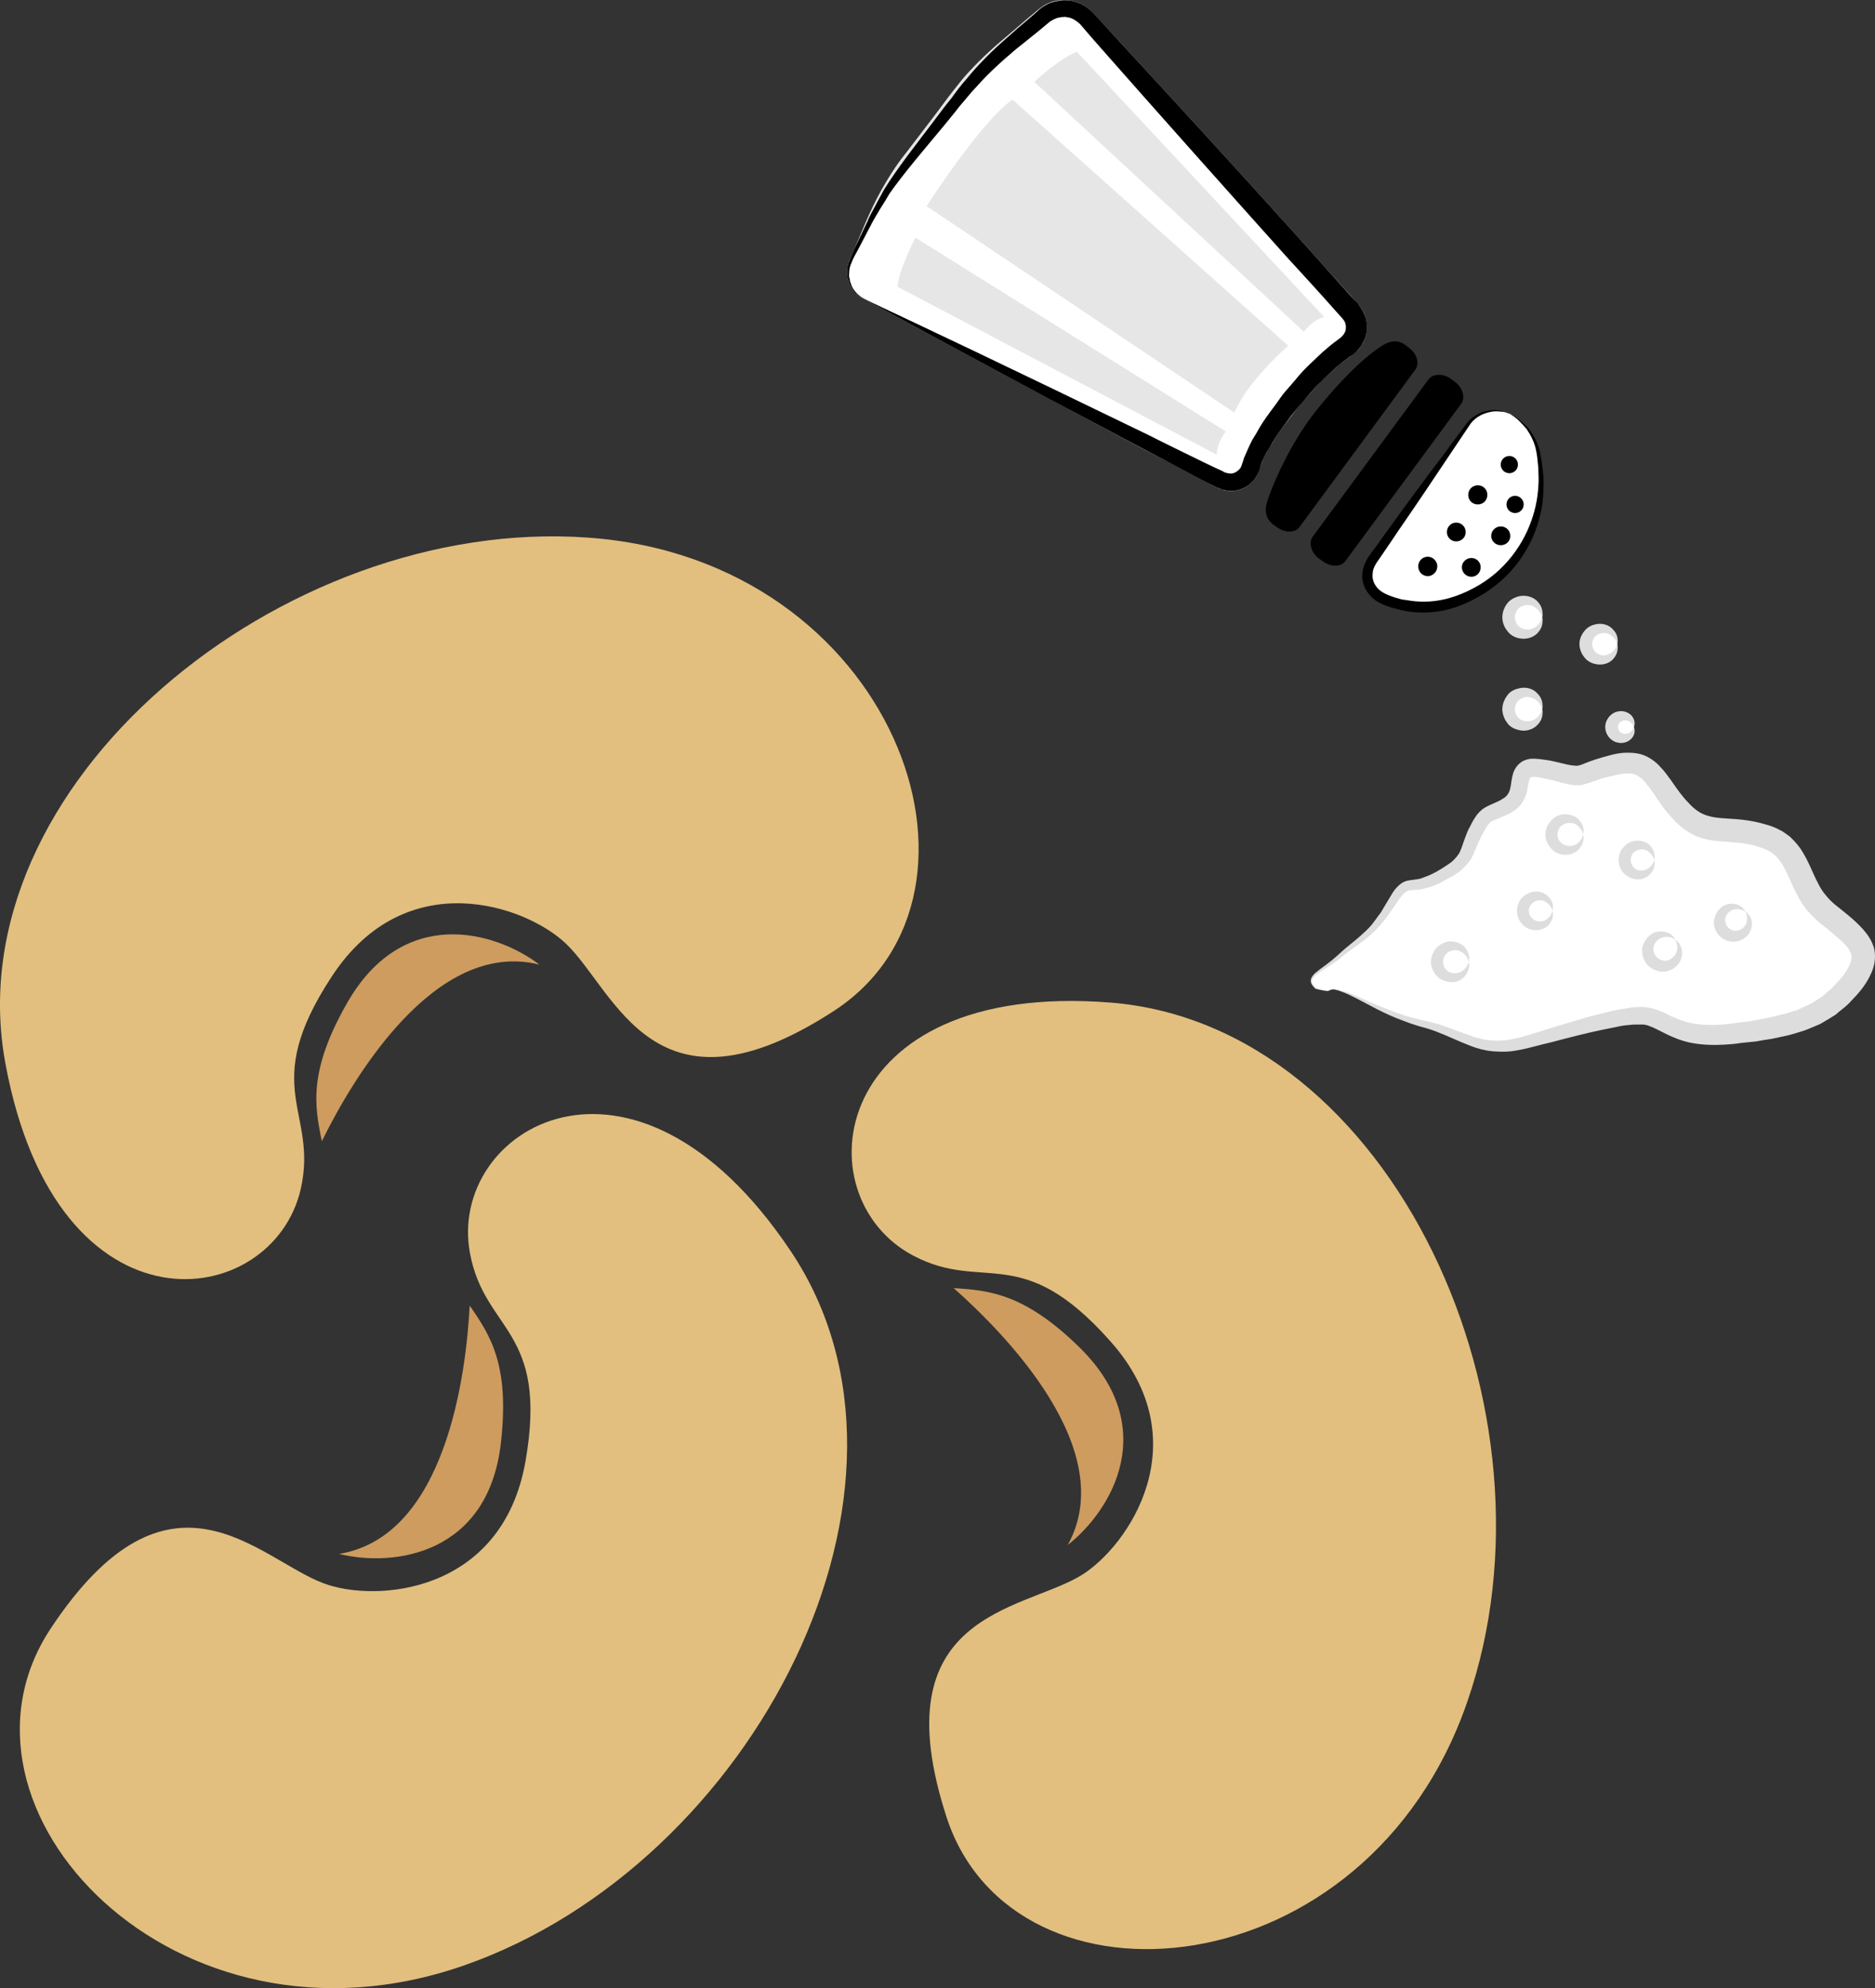 <?xml version="1.0" encoding="UTF-8" standalone="no"?>
<svg
   xmlns:dc="http://purl.org/dc/elements/1.1/"
   xmlns:cc="http://creativecommons.org/ns#"
   xmlns:rdf="http://www.w3.org/1999/02/22-rdf-syntax-ns#"
   xmlns:svg="http://www.w3.org/2000/svg"
   xmlns="http://www.w3.org/2000/svg"
   id="svg101"
   viewBox="0 0 5884.763 6238.367"
   style="clip-rule:evenodd;fill-rule:evenodd;image-rendering:optimizeQuality;shape-rendering:geometricPrecision;text-rendering:geometricPrecision"
   version="1.1"
   height="62.384mm"
   width="58.848mm"
   xml:space="preserve"><rect x="0" y="0" width="5884.763" height="6238.367" fill="#333333" stroke="none"/>
 <defs
   id="defs4">
  <style
   id="style2"
   type="text/css">
   <![CDATA[
    .fil2 {fill:black;fill-rule:nonzero}
    .fil5 {fill:#CE9C5F;fill-rule:nonzero}
    .fil1 {fill:#DDDDDD;fill-rule:nonzero}
    .fil4 {fill:#E2BF7F;fill-rule:nonzero}
    .fil3 {fill:#E6E6E6;fill-rule:nonzero}
    .fil0 {fill:white;fill-rule:nonzero}
   ]]>
  </style>
 </defs>
 <g
   transform="translate(-8086.857,-10876.194)"
   id="Vrstva_x0020_1">
  <g
   id="_851321352">
   <path
   style="fill:#ffffff;fill-rule:nonzero"
   id="path7"
   d="m 12257,13985 c 34,-25 150,68 290,102 140,33 181,100 328,60 146,-40 293,-88 366,-84 74,4 102,77 281,57 179,-20 286,-46 372,-153 87,-106 24,-146 -74,-226 -99,-80 -72,-200 -192,-240 -119,-40 -186,7 -266,-80 -80,-86 -87,-173 -206,-146 -120,27 -87,47 -167,27 -80,-20 -113,-27 -126,6 -14,34 0,74 -53,100 -53,27 -60,13 -93,80 -34,67 -14,86 -113,140 -100,53 -94,-12 -154,87 -59,99 -96,106 -156,159 -60,53 -118,65 -78,104 0,0 36,10 41,7 z"
   class="fil0" />
   <path
   style="fill:#dddddd;fill-rule:nonzero"
   id="path9"
   d="m 12257,13985 c 0,-1 -1,0 -6,0 -5,0 -15,-1 -31,-5 -2,-1 -3,-1 -5,-1 -1,-2 -2,-3 -3,-4 -3,-3 -6,-6 -9,-12 -3,-5 -3,-12 0,-19 4,-7 9,-13 16,-18 13,-11 30,-22 47,-36 18,-14 36,-33 58,-50 22,-18 46,-37 67,-61 10,-12 19,-26 30,-40 9,-15 18,-31 28,-47 5,-9 10,-17 17,-26 7,-8 15,-17 28,-23 13,-6 25,-5 34,-7 10,-1 19,-3 28,-7 18,-6 36,-15 55,-27 l 14,-9 12,-8 c 9,-6 16,-14 22,-21 3,-4 6,-8 8,-11 l 6,-14 c 4,-11 8,-23 12,-34 5,-12 9,-25 16,-36 5,-11 12,-23 21,-36 l 8,-9 10,-9 c 7,-5 15,-9 21,-12 13,-6 24,-10 35,-16 5,-3 8,-5 13,-8 4,-3 6,-6 9,-9 5,-7 8,-14 10,-26 2,-11 3,-26 9,-45 4,-10 11,-21 20,-28 9,-8 21,-12 33,-14 20,-1 35,2 51,4 15,2 29,6 43,9 l 21,5 c 6,1 14,3 19,3 13,2 16,1 28,-3 l 20,-8 c 7,-3 15,-5 23,-8 15,-5 30,-9 45,-13 15,-4 33,-8 52,-8 19,0 39,1 59,10 20,9 36,22 48,36 13,13 22,27 32,40 18,26 35,51 56,72 19,21 39,35 64,41 23,7 56,7 91,10 35,3 71,10 108,23 l 14,6 c 4,2 9,5 14,7 9,5 17,12 26,18 16,15 30,31 40,48 21,34 32,67 47,95 7,15 15,28 25,40 5,6 10,12 15,17 6,5 10,10 18,16 27,22 57,44 85,75 14,16 28,35 35,61 6,26 1,54 -8,74 -18,42 -43,68 -70,96 -13,14 -29,24 -43,37 -16,10 -32,20 -48,29 -17,7 -34,15 -51,21 -17,5 -34,11 -51,15 -17,4 -34,7 -51,11 -16,2 -33,5 -49,8 -17,2 -33,3 -49,5 -17,3 -33,4 -50,5 -33,2 -68,1 -101,-5 -34,-6 -66,-20 -93,-34 -14,-7 -27,-14 -38,-18 -12,-5 -21,-7 -34,-6 h -19 l -21,2 c -13,1 -27,4 -40,7 -54,10 -107,23 -157,36 -26,7 -50,13 -75,19 -24,6 -48,13 -73,17 -25,5 -50,5 -75,3 -24,-2 -47,-8 -68,-16 -42,-16 -78,-34 -113,-47 -18,-7 -34,-11 -52,-16 -17,-5 -34,-11 -49,-17 -31,-11 -58,-24 -82,-36 -48,-25 -85,-46 -111,-55 -13,-5 -23,-8 -31,-7 -7,1 -10,4 -10,4 0,0 3,-3 10,-5 8,-1 18,0 32,5 28,7 65,26 114,47 25,10 53,21 84,31 15,5 31,9 48,13 17,4 36,8 54,13 37,12 76,28 115,41 40,13 83,16 127,5 22,-4 45,-12 69,-19 24,-8 49,-15 74,-23 50,-15 102,-31 159,-44 14,-3 28,-6 44,-8 l 22,-4 24,-1 c 17,-1 37,3 53,8 16,6 31,13 44,20 26,12 51,21 79,25 27,4 56,4 86,2 15,-2 30,-3 46,-6 15,-2 32,-3 47,-6 16,-3 31,-6 47,-9 15,-3 30,-7 46,-11 15,-3 30,-9 45,-13 14,-6 27,-13 42,-19 13,-8 26,-16 38,-24 12,-11 24,-20 35,-31 10,-12 22,-23 31,-35 10,-13 16,-25 22,-37 4,-12 5,-21 3,-29 -2,-8 -9,-19 -18,-30 -21,-21 -49,-44 -77,-66 -7,-6 -16,-13 -23,-21 -8,-7 -15,-15 -22,-23 -13,-17 -24,-35 -33,-53 -17,-33 -28,-65 -43,-89 -15,-25 -33,-40 -58,-50 -27,-10 -57,-17 -88,-19 -31,-4 -65,-2 -104,-13 -39,-11 -73,-37 -96,-64 -24,-25 -43,-54 -60,-80 -9,-12 -18,-24 -26,-34 -8,-9 -17,-16 -25,-20 -17,-9 -42,-7 -69,0 -14,3 -28,6 -41,10 -7,2 -13,4 -20,7 l -21,7 -6,2 -8,2 c -4,2 -10,3 -15,3 -6,0 -12,0 -16,0 l -13,-2 c -9,-1 -16,-4 -24,-5 l -21,-6 c -14,-3 -27,-7 -40,-9 -13,-3 -26,-5 -33,-4 -4,0 -8,1 -9,6 -3,7 -5,20 -8,35 -2,15 -10,33 -22,48 -6,6 -12,13 -19,17 -7,4 -15,10 -21,12 -13,6 -27,11 -37,16 -11,4 -16,6 -22,14 -6,8 -12,18 -18,29 -6,10 -10,20 -15,30 -5,11 -9,23 -14,34 l -9,18 -13,17 c -10,10 -19,20 -30,26 -5,3 -10,7 -15,10 l -16,8 c -19,12 -40,22 -63,28 -11,3 -23,6 -34,6 -12,1 -21,1 -26,3 -12,4 -24,21 -34,36 -11,16 -22,31 -32,46 -11,14 -22,28 -34,40 -24,25 -50,43 -73,59 -23,16 -41,33 -60,46 -19,13 -37,23 -50,33 -14,9 -22,21 -17,32 2,4 5,8 7,11 1,1 2,3 3,4 1,1 3,1 4,1 16,4 26,6 31,6 5,0 6,-1 6,0 z"
   class="fil1" />
   <path
   style="fill:#ffffff;fill-rule:nonzero"
   id="path11"
   d="m 12927,12813 c 0,29 -24,53 -53,53 -29,0 -53,-24 -53,-53 0,-29 24,-53 53,-53 29,0 53,24 53,53 z"
   class="fil0" />
   <path
   style="fill:#dddddd;fill-rule:nonzero"
   id="path13"
   d="m 12927,12813 c 0,0 0,-1 -1,-3 -1,-2 -2,-5 -4,-9 -3,-7 -11,-16 -22,-22 -11,-6 -26,-6 -38,0 -13,6 -20,20 -21,34 1,14 8,27 21,34 12,6 27,6 38,0 11,-5 19,-14 22,-22 2,-3 3,-7 4,-8 1,-3 1,-4 1,-4 0,0 0,1 1,4 0,2 1,5 0,10 0,9 -3,23 -16,36 -12,13 -36,22 -61,15 -13,-3 -26,-11 -34,-23 -9,-11 -15,-26 -15,-42 0,-16 6,-31 15,-43 8,-11 21,-18 34,-22 25,-7 49,2 61,15 13,13 16,28 16,36 1,5 0,9 0,11 -1,2 -1,3 -1,3 z"
   class="fil1" />
   <path
   style="fill:#ffffff;fill-rule:nonzero"
   id="path15"
   d="m 13163,12897 c 0,28 -22,50 -50,50 -27,0 -49,-22 -49,-50 0,-27 22,-49 49,-49 28,0 50,22 50,49 z"
   class="fil0" />
   <path
   style="fill:#dddddd;fill-rule:nonzero"
   id="path17"
   d="m 13163,12897 c 0,0 -1,0 -1,-3 -2,-2 -2,-5 -4,-8 -4,-7 -11,-15 -21,-20 -10,-5 -24,-5 -35,1 -11,6 -18,18 -18,30 0,13 7,25 18,31 11,6 25,6 35,0 10,-4 17,-13 21,-19 2,-3 2,-6 4,-9 0,-2 1,-3 1,-3 0,0 0,1 0,4 0,2 2,5 1,9 0,9 -3,22 -15,35 -11,12 -33,21 -58,14 -12,-3 -24,-10 -32,-21 -9,-11 -15,-26 -15,-41 0,-15 6,-29 15,-40 8,-11 20,-18 32,-21 25,-7 47,2 58,15 12,12 15,25 15,34 1,4 -1,7 -1,9 0,3 0,3 0,3 z"
   class="fil1" />
   <path
   style="fill:#ffffff;fill-rule:nonzero"
   id="path19"
   d="m 13056,13495 c 0,27 -22,49 -50,49 -27,0 -50,-22 -50,-49 0,-28 23,-50 50,-50 28,0 50,22 50,50 z"
   class="fil0" />
   <path
   style="fill:#dddddd;fill-rule:nonzero"
   id="path21"
   d="m 13056,13495 c 0,0 0,-1 -1,-3 -1,-3 -2,-6 -3,-9 -4,-7 -11,-15 -21,-21 -11,-5 -25,-5 -37,1 -11,5 -19,18 -19,32 0,13 8,26 19,31 12,6 26,6 37,1 10,-5 17,-14 21,-21 1,-3 2,-6 3,-8 1,-2 1,-3 1,-3 0,0 0,1 0,3 0,2 2,5 1,9 0,9 -4,22 -15,34 -11,13 -34,22 -59,15 -11,-3 -23,-10 -31,-21 -9,-11 -15,-25 -15,-40 0,-15 6,-30 15,-40 8,-12 20,-18 31,-22 25,-6 48,3 59,15 11,12 15,25 15,34 1,4 -1,7 -1,10 0,2 0,3 0,3 z"
   class="fil1" />
   <path
   style="fill:#ffffff;fill-rule:nonzero"
   id="path23"
   d="m 13279,13574 c 0,26 -21,47 -47,47 -25,0 -46,-21 -46,-47 0,-25 21,-46 46,-46 26,0 47,21 47,46 z"
   class="fil0" />
   <path
   style="fill:#dddddd;fill-rule:nonzero"
   id="path25"
   d="m 13279,13574 c 0,0 -1,0 -1,-2 -1,-2 -2,-5 -3,-8 -4,-6 -10,-14 -20,-19 -10,-5 -23,-5 -33,1 -11,5 -17,16 -17,28 0,12 6,24 17,30 10,5 23,5 33,0 10,-5 16,-12 20,-19 1,-3 2,-6 3,-8 0,-1 1,-3 1,-3 0,0 0,2 0,3 0,3 2,6 1,10 0,8 -3,20 -14,32 -10,12 -32,21 -55,14 -11,-3 -22,-10 -31,-20 -8,-11 -13,-24 -13,-39 0,-13 5,-27 13,-37 9,-11 20,-18 31,-21 23,-6 45,2 55,14 11,12 14,25 14,32 1,5 -1,8 -1,9 0,3 0,3 0,3 z"
   class="fil1" />
   <path
   style="fill:#ffffff;fill-rule:nonzero"
   id="path27"
   d="m 12927,13101 c 0,30 -24,53 -53,53 -29,0 -53,-23 -53,-53 0,-28 24,-52 53,-52 29,0 53,24 53,52 z"
   class="fil0" />
   <path
   style="fill:#dddddd;fill-rule:nonzero"
   id="path29"
   d="m 12927,13101 c 0,0 0,-1 -1,-3 -1,-2 -2,-5 -4,-9 -3,-7 -11,-16 -22,-21 -11,-6 -26,-7 -38,0 -13,6 -20,19 -21,33 1,15 8,28 21,34 12,6 27,6 38,0 11,-5 19,-14 22,-21 2,-4 3,-7 4,-9 1,-3 1,-4 1,-4 0,0 0,1 1,4 0,2 1,6 0,10 0,9 -3,23 -16,36 -12,13 -36,23 -61,15 -13,-3 -26,-10 -34,-22 -9,-12 -15,-27 -15,-43 0,-15 6,-30 15,-42 8,-12 21,-19 34,-22 25,-8 49,1 61,15 13,13 16,27 16,36 1,4 0,8 0,10 -1,2 -1,3 -1,3 z"
   class="fil1" />
   <path
   style="fill:#ffffff;fill-rule:nonzero"
   id="path31"
   d="m 13215,13157 c 0,20 -15,36 -35,36 -19,0 -35,-16 -35,-36 0,-19 16,-34 35,-34 20,0 35,15 35,34 z"
   class="fil0" />
   <path
   style="fill:#dddddd;fill-rule:nonzero"
   id="path33"
   d="m 13215,13157 c 0,2 -4,-15 -20,-19 -6,-3 -15,-1 -21,3 -6,3 -9,10 -9,16 0,7 3,14 9,18 6,4 15,5 21,3 16,-5 20,-21 20,-21 0,0 2,3 2,10 1,6 -1,17 -9,26 -9,10 -26,18 -45,13 -20,-4 -38,-24 -38,-49 0,-23 18,-44 38,-48 19,-5 36,3 45,13 8,10 10,20 9,26 0,6 -2,9 -2,9 z"
   class="fil1" />
   <path
   style="fill:#ffffff;fill-rule:nonzero"
   id="path35"
   d="m 12697,13894 c 0,27 -23,50 -50,50 -28,0 -50,-23 -50,-50 0,-28 22,-50 50,-50 27,0 50,22 50,50 z"
   class="fil0" />
   <path
   style="fill:#dddddd;fill-rule:nonzero"
   id="path37"
   d="m 12697,13894 c 0,0 -1,-1 -1,-3 -2,-2 -2,-5 -4,-9 -3,-6 -10,-15 -21,-20 -10,-6 -24,-6 -36,0 -12,6 -19,19 -19,32 0,14 7,26 19,32 12,6 26,5 36,0 11,-5 18,-14 21,-21 2,-3 2,-6 4,-8 0,-2 1,-3 1,-3 0,0 0,1 0,3 0,2 1,6 1,10 -1,8 -4,21 -15,34 -12,13 -35,22 -58,14 -12,-3 -24,-10 -33,-21 -8,-11 -14,-25 -14,-40 0,-15 6,-29 14,-40 9,-11 21,-18 33,-22 23,-6 46,3 58,15 11,12 14,26 15,34 0,4 -1,7 -1,10 0,2 0,3 0,3 z"
   class="fil1" />
   <path
   style="fill:#ffffff;fill-rule:nonzero"
   id="path39"
   d="m 12959,13734 c 0,26 -20,47 -46,47 -26,0 -47,-21 -47,-47 0,-26 21,-46 47,-46 26,0 46,20 46,46 z"
   class="fil0" />
   <path
   style="fill:#dddddd;fill-rule:nonzero"
   id="path41"
   d="m 12959,13734 c 0,0 0,-1 -1,-3 0,-2 -1,-4 -3,-7 -3,-7 -10,-14 -19,-19 -11,-5 -23,-5 -33,0 -11,6 -18,17 -18,29 0,12 7,23 18,29 10,6 22,6 33,1 9,-5 16,-13 19,-19 2,-3 3,-6 3,-8 1,-2 1,-3 1,-3 0,0 0,1 1,3 0,2 1,5 1,10 0,7 -3,20 -14,32 -11,11 -32,20 -55,14 -11,-3 -23,-10 -31,-21 -8,-10 -13,-24 -13,-38 0,-14 5,-27 13,-38 8,-10 20,-17 31,-20 23,-7 44,2 55,14 11,12 14,24 14,32 0,4 -1,7 -1,9 -1,2 -1,3 -1,3 z"
   class="fil1" />
   <path
   style="fill:#ffffff;fill-rule:nonzero"
   id="path43"
   d="m 13345,13824 c 19,21 17,53 -4,71 -20,18 -52,17 -70,-4 -18,-21 -17,-52 4,-71 21,-18 52,-16 70,4 z"
   class="fil0" />
   <path
   style="fill:#dddddd;fill-rule:nonzero"
   id="path45"
   d="m 13345,13824 c 0,0 0,0 -3,-1 -2,-1 -4,-3 -7,-4 -8,-3 -18,-5 -30,-1 -11,2 -22,12 -27,24 -4,12 -2,26 7,36 9,10 23,15 36,12 12,-4 22,-14 27,-24 4,-11 4,-22 1,-30 0,-4 -2,-6 -3,-8 0,-2 -1,-4 -1,-4 0,0 1,2 3,3 1,1 4,3 7,6 5,7 12,19 11,36 0,17 -11,39 -34,50 -11,5 -24,8 -38,5 -14,-3 -27,-10 -37,-21 -10,-11 -15,-25 -16,-39 -2,-14 3,-27 10,-37 13,-22 36,-30 52,-28 18,1 29,9 35,15 3,3 4,6 5,8 2,2 2,2 2,2 z"
   class="fil1" />
   <path
   style="fill:#ffffff;fill-rule:nonzero"
   id="path47"
   d="m 13565,13736 c 17,20 15,49 -4,66 -19,18 -48,16 -66,-4 -16,-19 -15,-48 5,-65 19,-17 48,-16 65,3 z"
   class="fil0" />
   <path
   style="fill:#dddddd;fill-rule:nonzero"
   id="path49"
   d="m 13565,13736 c 0,0 -1,0 -3,-1 -1,-1 -4,-3 -7,-3 -6,-3 -17,-5 -27,-2 -11,3 -21,12 -25,23 -4,11 -1,24 7,33 8,8 20,13 31,10 12,-3 22,-11 26,-21 4,-10 4,-21 2,-28 -1,-3 -2,-6 -2,-8 -2,-1 -2,-3 -2,-3 0,0 1,1 3,2 1,2 4,3 6,7 6,6 12,17 11,33 0,16 -10,37 -32,47 -10,5 -23,8 -36,5 -13,-2 -26,-9 -35,-19 -10,-11 -15,-24 -16,-37 0,-14 4,-26 10,-36 13,-20 34,-28 50,-26 16,1 27,9 32,15 3,2 4,5 6,7 1,2 1,2 1,2 z"
   class="fil1" />
   <path
   style="fill:#ffffff;fill-rule:nonzero"
   id="path51"
   d="m 12826,12175 c -44,-22 -103,-7 -132,33 l -300,426 c -29,40 -17,93 27,117 0,0 96,54 217,19 174,-50 323,-227 277,-474 -16,-84 -89,-121 -89,-121 z"
   class="fil0" />
   <path
   style="fill:#000000;fill-rule:nonzero"
   id="path53"
   d="m 12826,12175 c 0,0 6,3 16,9 10,6 24,18 40,34 14,18 30,42 38,75 3,16 6,33 8,51 2,19 5,38 3,59 1,82 -28,183 -103,266 -37,41 -86,76 -141,100 -55,25 -121,36 -185,25 -8,-2 -16,-3 -23,-5 l -24,-6 c -15,-5 -30,-10 -45,-19 -31,-19 -52,-55 -47,-90 1,-18 9,-33 17,-48 8,-12 17,-23 25,-34 16,-23 32,-45 48,-67 63,-87 120,-164 169,-228 23,-33 46,-62 65,-88 19,-28 48,-40 70,-44 23,-5 41,0 52,3 12,4 17,7 17,7 0,0 -6,-2 -17,-6 -12,-1 -29,-5 -50,1 -22,5 -47,18 -63,45 -18,27 -39,58 -61,91 -45,67 -98,147 -159,235 -15,22 -30,45 -46,68 -8,12 -16,23 -24,35 -6,10 -11,21 -11,33 -3,23 11,46 32,58 10,6 25,12 38,16 l 21,6 c 7,1 14,2 21,3 58,10 116,1 168,-21 51,-21 97,-52 132,-89 72,-75 104,-169 108,-248 2,-20 0,-39 0,-57 -2,-18 -3,-35 -6,-50 -5,-31 -19,-55 -31,-73 -15,-17 -27,-30 -37,-37 -10,-7 -15,-10 -15,-10 z"
   class="fil2" />
   <path
   style="fill:#000000;fill-rule:nonzero"
   id="path55"
   d="m 12653,12074 c 25,19 34,50 20,69 l -363,493 c -14,20 -46,20 -72,1 l -10,-7 c -26,-19 -35,-50 -21,-70 l 363,-493 c 14,-19 47,-20 72,-1 z"
   class="fil2" />
   <path
   style="fill:#000000;fill-rule:nonzero"
   id="path57"
   d="m 12508,11967 c 26,18 35,49 21,69 l -363,493 c -14,20 -46,20 -72,1 l -10,-7 c -26,-19 -28,-47 -21,-70 28,-87 90,-208 156,-290 62,-77 138,-159 207,-203 20,-13 47,-20 72,-1 z"
   class="fil2" />
   <path
   style="fill:#000000;fill-rule:nonzero"
   id="path59"
   d="m 12851,12334 c 0,15 -12,27 -27,27 -15,0 -27,-12 -27,-27 0,-15 12,-27 27,-27 15,0 27,12 27,27 z"
   class="fil2" />
   <path
   style="fill:#000000;fill-rule:nonzero"
   id="path61"
   d="m 12869,12459 c 0,15 -12,27 -27,27 -15,0 -27,-12 -27,-27 0,-15 12,-27 27,-27 15,0 27,12 27,27 z"
   class="fil2" />
   <path
   style="fill:#000000;fill-rule:nonzero"
   id="path63"
   d="m 12827,12558 c 0,16 -13,29 -30,29 -16,0 -30,-13 -30,-29 0,-17 14,-30 30,-30 17,0 30,13 30,30 z"
   class="fil2" />
   <path
   style="fill:#000000;fill-rule:nonzero"
   id="path65"
   d="m 12755,12429 c 0,17 -13,30 -30,30 -17,0 -30,-13 -30,-30 0,-17 13,-30 30,-30 17,0 30,13 30,30 z"
   class="fil2" />
   <path
   style="fill:#000000;fill-rule:nonzero"
   id="path67"
   d="m 12734,12656 c 0,17 -13,30 -29,30 -16,0 -30,-13 -30,-30 0,-16 14,-29 30,-29 16,0 29,13 29,29 z"
   class="fil2" />
   <path
   style="fill:#000000;fill-rule:nonzero"
   id="path69"
   d="m 12598,12653 c 0,17 -14,31 -30,31 -17,0 -30,-14 -30,-31 0,-16 13,-30 30,-30 16,0 30,14 30,30 z"
   class="fil2" />
   <path
   style="fill:#000000;fill-rule:nonzero"
   id="path71"
   d="m 12687,12546 c 0,16 -13,29 -30,29 -16,0 -29,-13 -29,-29 0,-17 13,-30 29,-30 17,0 30,13 30,30 z"
   class="fil2" />
   <path
   style="fill:#ffffff;fill-rule:nonzero"
   id="path73"
   d="m 10798,11813 c -44,-22 -62,-76 -40,-120 l 63,-139 c 22,-44 61,-115 92,-153 l 198,-250 c 30,-39 90,-94 128,-125 l 126,-103 c 38,-32 97,-27 130,9 l 827,919 c 34,36 27,89 -14,116 0,0 -76,49 -166,160 -111,136 -127,207 -127,207 -11,48 -57,69 -100,46 z"
   class="fil0" />
   <path
   style="fill:#e6e6e6;fill-rule:nonzero"
   id="path75"
   d="m 10798,11814 c 0,0 228,106 596,284 91,44 192,92 299,145 55,26 110,53 167,81 14,7 29,14 44,21 l 21,11 c 4,1 6,2 9,3 2,1 5,2 7,2 11,3 20,0 28,-5 7,-5 14,-13 17,-25 10,-35 27,-68 45,-98 18,-33 40,-60 61,-90 10,-14 21,-29 32,-43 12,-14 25,-28 37,-42 12,-14 24,-28 38,-41 14,-13 27,-26 42,-38 l 22,-19 c 7,-6 15,-13 24,-19 l 3,-2 c 1,-1 1,-1 1,-1 l 4,-3 c 2,-2 4,-4 6,-6 4,-4 5,-9 8,-13 3,-10 2,-21 -3,-30 0,-3 -1,-6 -4,-7 -2,-3 -2,-5 -6,-8 l -18,-21 c -51,-56 -103,-113 -155,-171 -208,-230 -405,-452 -583,-654 -23,-26 -44,-50 -66,-75 -15,-16 -40,-25 -64,-21 -5,1 -10,3 -16,6 -3,0 -5,3 -7,4 -2,2 -5,2 -8,5 -12,10 -24,19 -36,29 -25,19 -49,38 -72,56 -47,37 -90,75 -127,114 -18,19 -35,41 -52,62 -17,20 -33,40 -50,59 -32,40 -64,77 -92,113 -31,34 -55,68 -76,103 -43,67 -71,131 -97,182 -12,26 -25,48 -25,69 0,5 -1,11 0,15 2,5 2,10 3,14 3,9 6,17 10,23 3,3 4,6 6,8 2,3 5,5 6,7 3,2 5,4 6,5 2,2 4,3 5,4 7,5 10,7 10,7 0,0 -3,-2 -10,-6 -2,-1 -3,-2 -6,-4 -2,-1 -3,-3 -6,-5 -2,-2 -4,-4 -6,-7 -3,-2 -5,-5 -7,-8 -5,-5 -8,-14 -12,-22 -1,-5 -3,-10 -4,-14 -1,-6 -1,-11 -1,-17 -1,-11 1,-23 6,-36 5,-12 10,-24 16,-37 23,-52 47,-118 87,-189 20,-35 44,-74 73,-110 28,-36 57,-75 88,-115 15,-20 31,-41 47,-63 17,-21 32,-42 51,-64 38,-43 81,-84 128,-123 22,-19 46,-39 69,-59 12,-10 24,-20 36,-30 7,-5 16,-12 24,-16 10,-4 19,-9 29,-10 40,-9 84,4 114,34 22,25 45,49 68,74 183,198 383,416 591,647 52,58 103,115 154,171 l 19,22 c 3,3 8,9 11,14 4,5 7,11 10,17 10,24 13,54 4,79 -5,13 -11,25 -20,35 -5,5 -9,9 -15,13 l -7,6 -6,5 c -7,4 -13,9 -20,15 l -21,16 c -13,12 -25,24 -39,36 -13,11 -24,25 -36,38 -11,13 -23,25 -35,38 -12,13 -21,28 -31,41 -21,28 -43,54 -59,83 -18,28 -33,55 -42,85 -6,22 -21,42 -41,55 -20,13 -46,17 -68,12 -5,-1 -10,-3 -15,-5 -5,-2 -10,-4 -15,-6 l -21,-12 c -15,-7 -29,-15 -43,-22 -56,-30 -111,-58 -164,-86 -106,-57 -205,-109 -294,-157 -360,-192 -581,-313 -581,-313 z"
   class="fil3" />
   <path
   style="fill:#000000;fill-rule:nonzero"
   id="path77"
   d="m 10798,11814 c 0,0 228,106 595,283 91,44 192,93 300,145 53,27 109,54 166,82 15,7 29,14 44,21 l 22,10 c 3,3 5,3 8,4 2,1 5,2 8,2 10,3 20,0 27,-5 8,-5 15,-13 17,-24 2,-2 5,-18 9,-25 l 11,-25 6,-13 c 2,-4 4,-8 6,-12 l 14,-23 c 17,-32 38,-60 60,-89 11,-15 20,-30 33,-44 12,-14 24,-27 36,-42 23,-28 52,-53 79,-79 15,-13 29,-25 46,-37 2,-2 5,-3 6,-5 l 3,-2 c 2,-2 5,-4 6,-6 2,-2 4,-4 5,-6 1,-3 3,-5 4,-7 3,-10 3,-20 -1,-30 -2,-5 -6,-9 -10,-14 l -19,-21 c -50,-57 -102,-113 -155,-171 -207,-231 -404,-452 -582,-654 -22,-25 -44,-50 -65,-75 -9,-8 -18,-15 -29,-19 -3,-1 -5,-2 -8,-2 -3,0 -6,-1 -9,-2 -6,1 -12,0 -18,2 -11,1 -21,7 -31,13 -12,10 -24,20 -36,30 -24,19 -48,39 -71,57 -45,38 -87,76 -123,117 -19,19 -35,41 -53,61 -16,21 -33,41 -49,61 -65,78 -125,148 -171,213 -10,17 -20,34 -30,49 -9,16 -19,31 -27,47 -16,31 -31,59 -44,84 -7,13 -14,24 -18,36 -5,10 -8,22 -8,32 0,6 -1,11 0,15 2,5 2,10 3,14 3,9 6,17 10,23 3,3 4,6 6,8 3,3 5,5 6,7 3,2 5,4 6,5 2,2 4,3 5,4 7,5 10,7 10,7 0,0 -3,-2 -10,-6 -2,-1 -3,-2 -6,-4 -2,-1 -3,-3 -6,-5 -2,-2 -4,-4 -6,-6 -3,-3 -5,-6 -7,-9 -5,-5 -8,-14 -12,-22 -1,-5 -2,-10 -4,-14 -1,-6 -1,-11 -1,-17 -1,-11 1,-23 6,-35 5,-13 10,-24 16,-38 12,-25 26,-55 41,-86 6,-16 15,-31 24,-48 9,-17 18,-34 28,-52 44,-71 101,-142 162,-223 16,-21 31,-42 48,-62 16,-22 32,-44 51,-65 36,-44 78,-86 124,-126 22,-20 45,-40 69,-60 12,-10 23,-20 35,-31 15,-12 33,-22 54,-25 39,-10 84,5 113,36 22,24 45,49 67,73 183,198 383,416 591,647 52,58 103,115 153,171 l 20,21 c 7,10 15,20 20,33 11,24 12,54 2,79 -3,6 -6,12 -9,18 -3,6 -8,11 -12,16 -4,5 -9,9 -14,13 l -8,6 -5,3 c -13,9 -27,22 -41,32 -26,25 -52,47 -75,74 -12,13 -23,26 -34,39 -12,12 -22,27 -33,40 -20,28 -41,54 -58,83 l -12,21 -7,11 -5,10 -10,21 c -3,8 -3,10 -7,23 -7,21 -22,42 -43,54 -20,12 -46,16 -67,10 -6,-1 -11,-2 -15,-5 -5,-2 -11,-3 -15,-6 l -21,-11 c -15,-7 -29,-15 -43,-22 -57,-30 -111,-59 -164,-87 -106,-56 -204,-108 -294,-156 -359,-192 -580,-313 -580,-313 z"
   class="fil2" />
   <path
   style="fill:#e6e6e6;fill-rule:nonzero"
   id="path79"
   d="m 12130,11961 c 0,0 -125,107 -169,210 l -966,-648 c 0,0 177,-274 270,-334 z"
   class="fil3" />
   <path
   style="fill:#e6e6e6;fill-rule:nonzero"
   id="path81"
   d="m 12243,11871 c 0,0 -29,3 -64,46 l -846,-784 c 0,0 80,-75 134,-94 z"
   class="fil3" />
   <path
   style="fill:#e6e6e6;fill-rule:nonzero"
   id="path83"
   d="m 11906,12303 c 0,0 -4,-29 28,-73 l -974,-608 c 0,0 -52,98 -56,154 z"
   class="fil3" />
  </g>
 </g>
 <g
   transform="translate(-8086.857,-10876.194)"
   id="Vrstva_x0020_1_0">
  <path
   style="fill:#e2bf7f;fill-rule:nonzero"
   id="path88"
   d="m 10953,14816 c -351,-185 -268,-864 619,-794 887,71 1436,1284 1120,2194 -314,911 -1424,1004 -1634,363 -209,-642 235,-647 421,-759 150,-91 373,-421 93,-735 -280,-316 -397,-152 -619,-269 z"
   class="fil4" />
  <path
   style="fill:#ce9c5f;fill-rule:nonzero"
   id="path90"
   d="m 11438,15724 c 141,-111 289,-368 41,-616 -175,-173 -287,-183 -399,-190 158,140 523,508 358,806 z"
   class="fil5" />
  <path
   style="fill:#e2bf7f;fill-rule:nonzero"
   id="path92"
   d="m 9562,14809 c -73,-389 511,-746 1006,-8 497,740 -115,1924 -1024,2242 -910,318 -1671,-494 -1298,-1057 373,-563 652,-218 856,-142 163,62 561,33 634,-382 73,-416 -128,-406 -174,-653 z"
   class="fil4" />
  <path
   style="fill:#ce9c5f;fill-rule:nonzero"
   id="path94"
   d="m 9151,15752 c 175,43 469,0 508,-349 28,-245 -34,-338 -98,-430 -11,210 -73,724 -410,779 z"
   class="fil5" />
  <path
   style="fill:#e2bf7f;fill-rule:nonzero"
   id="path96"
   d="m 9031,14606 c -87,386 -765,484 -927,-392 -163,-874 866,-1719 1827,-1651 962,67 1339,1114 775,1484 -566,369 -686,-60 -843,-210 -126,-120 -502,-251 -734,102 -232,352 -43,422 -98,667 z"
   class="fil4" />
  <path
   style="fill:#ce9c5f;fill-rule:nonzero"
   id="path98"
   d="m 9780,13903 c -143,-108 -429,-184 -603,119 -123,215 -103,324 -80,435 93,-189 353,-637 683,-554 z"
   class="fil5" />
 </g>
</svg>